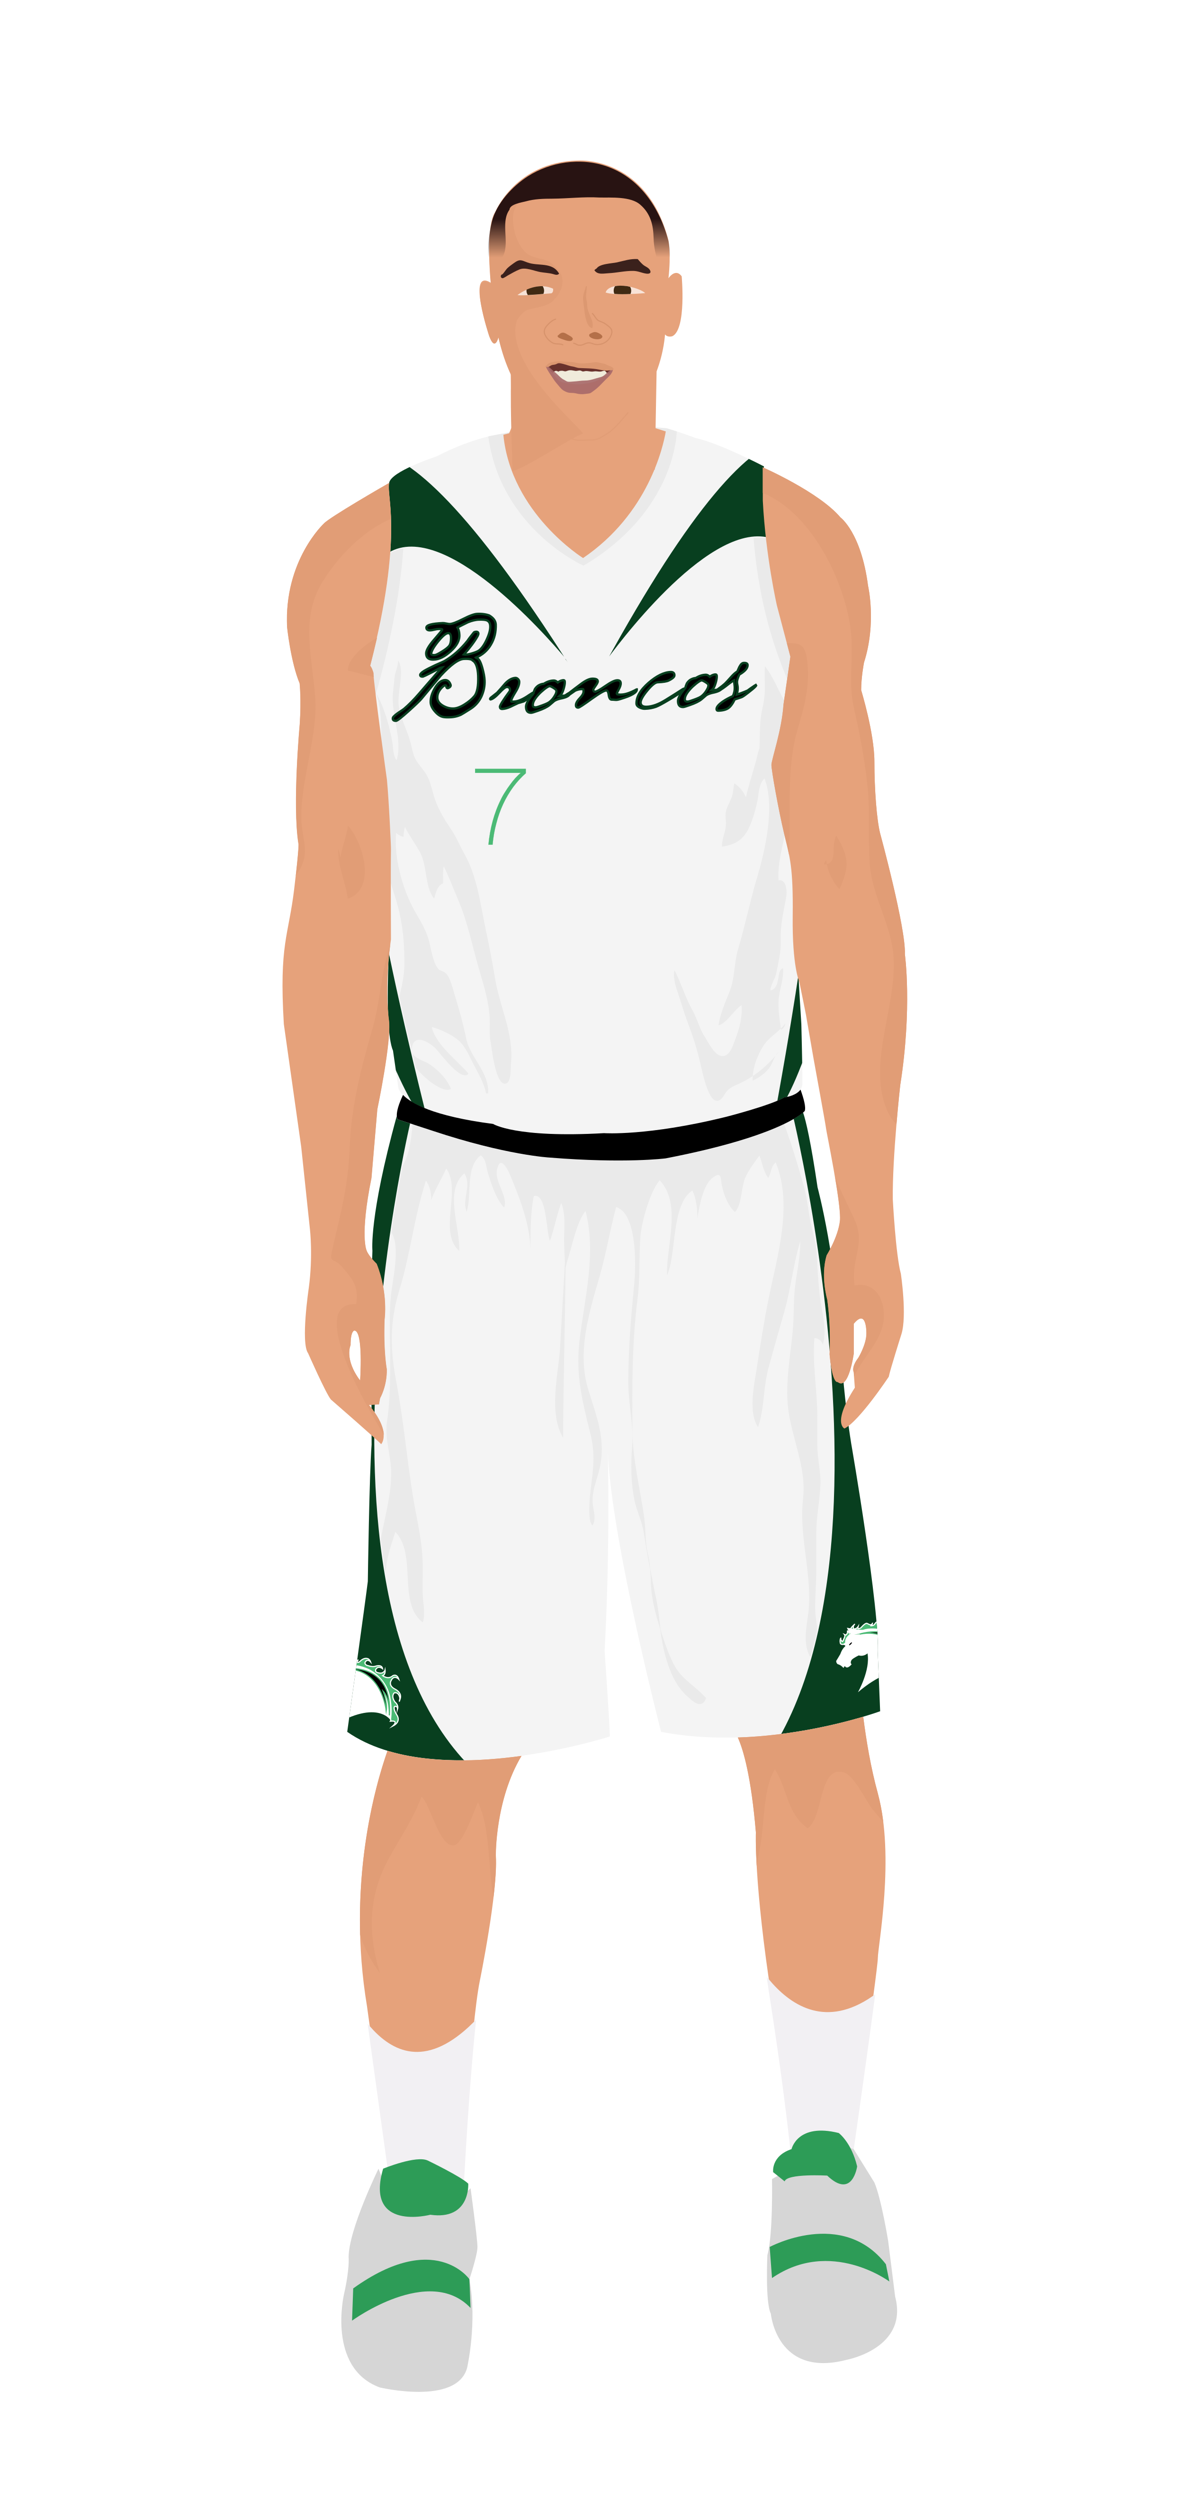 			<svg id="s612fc168b9528" xmlns="http://www.w3.org/2000/svg" xmlns:xlink="http://www.w3.org/1999/xlink" x="0px" y="0px" width="1029.1px" height="2172px" viewBox="0 0 1029.1 2172">
			
			<defs>
				<style type="text/css"><![CDATA[
								
									#s612fc168b9528 .headband .base{fill:#F2F0F3;}
					#s612fc168b9528 .headband .shadow{fill:#e8e6e9;}
					#s612fc168b9528 .skin{fill:#e6a27b;}
					#s612fc168b9528 .skin.shadow{fill:#e19d76;}
					#s612fc168b9528 .arms .wrap {fill:#002b0b;stroke-width:4;stroke:#002b0b}
					#s612fc168b9528 .legs .wrap {fill:#37a661;stroke-width:4;stroke:#37a661}
					#s612fc168b9528 .legs .socks {fill:#F2F0F3;stroke-width:3;stroke:#F2F0F3}
					#s612fc168b9528 .shoes .base{fill:#d6d6d6;}
					#s612fc168b9528 .shoes .sole{fill:#2d9c57;}
								#s612fc168b9528 .waist-base .uniform{fill:#e5e5e5;}
				]]></style>
			</defs>

			<defs><style type="text/css"><![CDATA[

#s612fc168b9528 .uniform{fill:#f4f4f4;}
#s612fc168b9528 .uniform.shadow{fill:#eaeaea;}
#s612fc168b9528 .uniform-pattern .pattern-1{fill:#083F1F;stroke:#f4f4f4;stroke-width:1;}
#s612fc168b9528 .uniform-pattern .pattern-2{fill:#000000;}
#s612fc168b9528 .uniform-pattern .identifiers .number path{fill:#4BBA75;font-family:'broncos_numbers';stroke:#4BBA75;stroke-width:1}
#s612fc168b9528 .uniform-pattern .identifiers .wordmark path{fill:#000000;stroke:#083F1F;stroke-width:2;}
]]></style>
</defs>
<g class="uniform uniform-base"><g class="jersey jersey-base"><path class="uniform" d="M324.6,723.6c5.6,24.6,11.8,49.4,15,74.4c0,0-6.9,94.4,2,114.8l4.6,31.9c0,0,0.9,21.2,82.3,31.8c0,0,19.5,12.4,96.4,8c0,0,38,2.7,106.2-14.2c0,0,38-9.7,50.4-16.8c0,0,15.9-1.8,15.9-12.4c0-10.6-0.2-23.7-0.9-51.5c0,0-2.7-42.5-3.3-58.4c0,0-3.8-66.1-4.6-78.5c0,0,8.8-61,9.7-84c0,0,0-29.2,2.7-52.2c0,0-31-101.7-31.9-129.2c0,0-6.4-60.2-5.1-82.1c0,0-37.8-19.9-59.1-24.6c0,0-21.9-8-25.9-8.6c0,0-8,69-72.3,112.8c0,0-63.3-39.2-69.4-108.2c0,0-24.8,2.7-57.9,19.9c0,0-34.1,11.1-40.3,20.8c-6.2,9.7,15,39.8-19.5,169c0,0.1,0,0.2,0,0.3c-1.4,11.4-2.8,22.8-4.4,34.2c-1.8,12.6-6.1,26.6-5.9,39.2c0.1,8.7,6.8,32.3,14.3,56.9"/><path class="uniform shadow" d="M323.6,716.8c7.7,25.1,16.4,51.1,20.1,63.2c5.9,19.1,7.8,36,7.8,56.5c0,13.7-3.5,25.5-6.7,38.5c-1.8,7.5-4.8,23.2-0.1,30c1.5-4.8,3.2-9.7,4.8-14.4c2,11.6,5.2,29.3,13.3,38.7c4.7,5.4,21.2,20.9,29.2,16.7c-3.4-8.5-9.9-15-17.2-20.5c-6.8-5.1-18.4-5.7-16.7-15.8c2.1-12.8,16.7-3.4,21.7,2.4c4,4.6,21.5,28.1,27.4,20.6c-9.6-11.3-28.8-25.5-31.9-40.5c6.6,1.6,17.7,6.8,23,11.4c6.1,5.3,9.3,13.2,12.9,20.2c3.9,7.7,9.9,17.5,11.2,26c0.4,0,1.4,0.1,1.9,0.1c1-18.7-15.7-31-19.1-47.7c-2.6-12.6-6.2-25.7-10-37.8c-1.6-5.3-3.7-14.9-7.6-18.8c-1.8-1.9-5.1-2.1-6.5-3.7c-4.8-5.3-6.5-18.1-8.3-24.8c-2.7-9.9-7.8-17.5-12.8-26.5c-10.3-18.7-17.7-45.6-15.7-67c2,1.6,4,3,6.4,3.4c0.1-2.9,0.5-5.9,1.2-8.7c3.6,7.3,8.8,14.4,12.9,21.6c6.9,12.2,4,30.2,12.6,40.8c1.2-4.7,2.7-11.5,7.7-13.3c0.2-4.9-0.4-10.4,0.6-14.9c4.5,9.2,8.2,19.2,12.3,28.7c8.4,19.5,12.2,39.5,18.1,59.8c4.3,14.9,9.3,30.2,9.6,45.8c0.1,6.3-0.5,12.5,0.8,18.7c0.9,4.7,4.2,38.4,13.3,35.8c4.6-1.3,4-13.6,4.3-17.2c2.6-26.3-9.5-48.4-13.7-73.5c-2.4-14.6-5.1-28.3-8.2-43c-4.7-22.2-7.3-45.6-18.4-65.5c-4-7.1-7-14.6-11.3-21c-5.4-8-10.6-16.2-14.1-25.7c-2.5-7-3.7-14.9-7.2-21.5c-3.2-6-8.6-10.3-11.2-16.9c-1.5-3.9-2.1-8-3.2-12c-2.8-10.5-8.7-21.2-10.2-31.8c-1.6-11.3,5.4-30.4-0.5-39.6c-0.1,5.7-3.1,11-3.4,16.8c-0.3,4-0.8,7.9-1.2,11.9c-1.6,18.5,8.7,40.8,3.2,58.1c-3.4-4-2.9-12.3-3.9-17c-3-15.1-6.7-28.3-14.3-42.2c4.7,11.9,4.8,27.3,4.9,40c0,9-2.3,17.2-2,26.3c0.3,8.8,2.9,17.1,3.9,25.7c-6.4-5.9-11.3,20.1-9,30.3"/><path class="uniform shadow" d="M660.1,650c0.5-11.7-0.1-23.1,2.5-34.4c1.1-4.9,2-9.6,2.1-14.6c0.2-7.3-0.3-15.1,0.1-22.2c8.2,10.1,11.9,22.7,19.1,33.2c1.6-4.2,0.5-10.4,0.7-15.1c7.3,7,11,25.7,11.9,35.4c1.5,16.6-4.4,33.9-8.1,49.9c-2.7,11.9-3.5,24.1-5.2,36.1c-2.2,15.5-7.6,30.4-6.5,46.5c7.1-1.3,7.5,10.2,6.6,14.9c-2.5,13.6-5.1,23.4-4.7,37.4c0.3,10.3-2.1,18.9-4,28.8c-0.8,4.1-5.6,11.5-4.9,14.6c9.6-2.8,4.5-17.3,10.9-19.4c0.7,10.5-3.3,18.2-3.9,28.2c-0.5,8.7,1.1,16.9,2.1,25.4c2.1-1,3.5-3.2,3.7-5.5c-5.7,7.8-14.4,11.6-19.5,20.1c-5.2,8.6-9.2,19.4-8.8,29.5c5.8-2.7,12.5-7.4,15.7-13.1c2.9-5,2.9-8.3,7.4-12.3c-9.7,11.7-19.8,20.7-33.3,27.3c-4.8,2.3-8.8,3.3-12.4,7.4c-2.2,2.5-4.3,9-9.2,8.1c-7.2-1.3-11.9-24.9-13.5-31.6c-2.9-12.9-6.6-24.2-11.2-36.4c-3.2-8.5-5.7-17.4-8.6-26c-2-5.8-4.4-13.7-2.8-19.3c5.8,11.3,9.2,23.4,15.5,34.6c4.3,7.7,6.1,16.1,10.9,23.4c3.2,5,8.4,16.2,15,16.5c7.1,0.3,9.7-10.3,11.7-15.5c3.6-9.2,5.9-18.7,5.1-28.7c-6.7,4.3-12.6,15.5-20,17.6c1.4-10,5.9-20,9.7-29.6c4.6-11.7,3.7-24.4,7.3-36.6c6.2-20.7,10.5-42.1,16.7-62.9c6.9-23.3,15.6-61.2,6.3-85.4c-5.1,4.4-4.9,13.3-6.2,19.6c-1.6,7.6-3.8,15.4-7,22.5c-4.8,10.7-11.6,15.3-23.7,17.1c-0.4-6.1,2.7-12,3.3-18.1c0.4-3.8-0.8-8.1-0.1-11.8c1.1-5.7,4.9-10.4,6-16c0.7-3.1,0.6-6.1,1.5-9c4.1,2.4,8.3,7.5,10,12.1c2.3-10.1,5.6-20.2,8.4-30.1c1.6-5.6,2.2-11.3,5.3-16.6"/><path class="uniform shadow" d="M424.4,379.2c11.1,80.6,82.8,112.2,82.8,112.2c80.8-47.9,81-116.6,81-116.6l-9-2.8c0,0-8,69-72.3,112.8c0,0-63.3-39.2-69.4-108.2l-11.5,2.2C425.4,378.9,424.9,379,424.4,379.2z"/><path class="uniform shadow" d="M506.8,484.8C571.2,441,579.2,372,579.2,372c-88.3-7.5-141.8,4.6-141.8,4.6C443.6,445.6,506.8,484.8,506.8,484.8z"/><path class="uniform shadow" d="M346.4,411c-3.3,2.1-5.9,4.2-7.2,6.3c-6.2,9.7,15,39.8-19.5,169c0,0.1,0,0.2,0,0.3c-1.4,11.4-2.8,22.8-4.4,34.2c-1.7,12.3-5.9,25.9-5.9,38.3C358.9,511.6,354,440.6,346.4,411z"/><path class="uniform shadow" d="M664.1,405.1c0,0-3.6-1.9-9.1-4.6c-2.9,33-6,131.5,45.4,222.1c0.2-2.1,0.4-4.2,0.6-6.3c0,0-31-101.7-31.9-129.2C669.2,487.2,662.8,427,664.1,405.1z"/></g><g class="waist waist-base"><path class="uniform shadow" d="M681.6,953.4c-12.4,7.1-50.4,16.8-50.4,16.8C563,987.1,525,984.4,525,984.4c-77,4.4-96.4-8-96.4-8c-52.5-6.8-71.5-18.1-78.3-25.2c-8.3,17.5-4.6,21.2-4.6,21.2c2,0.7,30.5,10,30.5,10c63.7,21.2,101.5,23.2,101.5,23.2c65.7,5.3,100.9,0.7,100.9,0.7c102.8-19.9,120.8-41.1,120.8-41.1c1.3-3.2-0.9-11.1-3.6-18.6C691.5,952.3,681.6,953.4,681.6,953.4z"/></g><g class="shorts shorts-base"><path class="uniform" d="M763,1437.6c2-38.5-23.2-183.8-23.2-183.8c-6-37.8-8-69.7-8-69.7c-4-89.6-21.2-152.6-21.2-152.6c-5.9-39.9-10-57.4-12.6-65.1c-5.6,4.8-31.3,22.8-119.5,39.9c0,0-35.2,4.6-100.9-0.7c0,0-37.8-2-101.5-23.2c0,0-28.5-9.3-30.5-10c0,0-0.6-0.7-0.8-2.7c-24.2,87.8-21.1,116.8-21.1,116.8c-1.3,31.2-0.7,168.5-0.7,168.5c-2,24.5-3.3,118.8-3.3,118.8c-2,16.6-17.9,130.7-17.9,130.7c76.3,53.1,228.3,4,228.3,4c-0.7-19.2-4.6-74.3-4.6-74.3c4.4-80.5,3.3-151.7,2.8-172.8c3,75.8,46.3,243.1,46.3,243.1c92.9,17.9,190.4-17.9,190.4-17.9L763,1437.6z"/><path class="uniform shadow" d="M715.2,1168.2c4.1-13.7-1.4-30.5-2.9-44.3c-1.2-11.6-1.8-22.4-2.4-34.2c-0.6-12.1-4.5-21.5-6.4-33.5c-1.5-9.1-2.6-18.2-5.1-26.8c-5-17.4-10.4-35.5-16.9-53.1c-16.5,8-47.3,19.1-103,29.9c0,0-35.2,4.6-100.9-0.7c0,0-37.8-2-101.5-23.2c0,0-9.2-3-17.6-5.7c-0.3,7.2-1.7,15.1-2.6,20.1c-2.2,12.5-10.4,23.3-16.1,34.3c-6.5,12.4-4.2,25-6,38.4c-1.2,9.2-7.4,17.7-6.9,27.2c8.8-5.1,8.8-17,13.3-25.6c7.6,10.5,1.7,38.1,0,51.1c-2.4,18-1.1,36.9-1.1,55.1c0,19.4,0.2,38.8-2.7,57.5c-2.3,15,3.6,30.2,3.6,45.1c0,16.5-3.8,31.3-7.1,47.3c-4.3,20.4-6.6,34.8-1.7,55.2c4.2,17.6,2.8,35.7,7.1,53.2c2.2,9.1,6.4,17.2,9.5,26c1.9,5.3,2.6,12.4,6,16.7c-1.5-9.3-0.8-17-4.1-26.1c-2.4-6.6-5.5-12.8-7.9-19.4c-3.4-9.5-2.7-18.5-2.7-28.8c0-10.9-1.9-18.6-3.3-28.9c-2.1-15.5,3-29.1,7.8-44.2c19.1,19.4,1.8,62.2,23.9,78.6c2.4-7.4,0.2-16.5-0.1-24.3c-0.3-8.9,0.2-17.8,0-26.6c-0.4-20.7-5.4-39.3-8.6-59.4c-5.3-32.8-8.1-66-14.4-98.9c-5.3-27.9-5.8-51.7,2.6-79.1c9.7-31.6,13-64,23.2-95.4c3.2,4.1,4.8,10.7,4.6,16.9c3.5-9.7,8.5-17.5,13.1-27.5c13.5,19.3-7.3,54.8,11.2,71.6c1.1-20.5-13.4-52.2,4.5-67.4c6.8,10.8-2.5,22.6,2,33.3c4.8-14.6-1.5-38.4,12.2-48.9c4.8,3.1,4.7,10.4,6.4,15.7c2.8,8.9,7,22.5,14,29.7c3.6-9.9-8.2-21.9-6.3-32.4c2.4-13.2,8.4-3.2,11.5,4.2c8.5,20.1,17.6,44,17.7,65.9c0-16.7-0.2-31.5,2.8-47.7c11.5-3.3,10.7,31.4,14.1,39c3.8-10.8,5.8-22.3,9.8-33c4,9.3,2.5,21.4,2.5,31.5c0,6.7,0.4,13.5,0.7,20.3c-1.3,23.1-4.3,75-4.3,75.5c-1.8,23-9.9,55.6,2.8,76.7c-0.3-22.2,1.7-107.6,2.1-147.6c0.6-2.8,1.3-5.7,2.2-8.5c3.7-11.9,7.6-31.5,15.1-41c9.8,37.4-1.1,76.6-5.3,113.5c-3.3,29.4,2.6,52.1,9.5,79.8c4.6,18.4,2.4,31.5,0.2,49.5c-0.7,5.8-2.9,27.2,1.8,30.5c3.6-7.2,0.3-13.3,0-20c-0.6-10.5,3.7-19.5,6-29.4c5.8-25-2.4-44.7-9.8-68.7c-10-32.7,0.8-67,10-98.9c5.7-19.8,9-40.2,14.2-59.7c18.2,5.5,17.3,50.3,15.8,66.1c-2.8,28.8-5.2,57-5.2,86c0,19.4,4.9,37.3,3.3,56.4c-1.2,14.8-1,31.3,2,45.9c2,9.8,6.7,18.8,8.2,28.7c1.6,10.7,3.5,21.2,5.5,31.6c0.2,2.5,0.5,6,0.5,7.5c0.1,15.5,3.4,29.3,8.1,43.7c0.9,7,2.5,16.3,4.3,22.8c3.8,14.2,9.1,27.1,19.3,36.3c4.3,3.8,12.5,12.3,16.4,1.6c-8.8-10.1-20.3-15.8-27-27.4c-5-8.8-8.1-18.5-11.4-28.1c-0.3-0.8-0.9-3.1-1.3-4.8c-1.1-9.2-1.9-18.5-4-27.5c-1.6-7.2-3.5-17.6-4.9-25.1c-0.4-4.3-1.1-8.6-2.1-13c-2.4-10.4-1.6-20-3-30.4c-3.5-25.4-10.1-50.1-10.3-76.2c-0.3-38.4-0.4-76.3,4.4-114.1c2.4-18.4,1.1-36.7,2.6-54.8c1-12.4,8.4-39.1,16.7-48.4c19.5,20.3,5.4,57.7,6.4,82.5c8.4-18.6,3.4-61.4,22-73.7c3.1,6.4,4.5,15.5,4.3,24.4c2.2-14,5.7-30,13.5-35.6c7.9-5.7,6.3-0.1,8,7.6c1.8,8.2,5,16.3,11.1,22.4c6.3-6.2,5.4-22.1,9.3-30.5c3-6.4,8.3-13.6,12.1-18.6c2.1,5.6,3.9,15.1,7.7,19.4c2.8-5.1,2.2-9.9,6.4-13.5c15.2,37.2,1.4,81.1-6.2,118.7c-4.1,20.3-7.3,40.9-10.4,61.1c-2.2,14.3-7.4,37.3,1.3,50.2c5.7-16.8,4.4-34.9,9.2-52c4.4-15.9,8.6-31,13.2-46.9c6-20.5,8.2-42.7,14.2-62.5c0.3,13.6-3.1,26.9-4.6,40.5c-1.3,12.5-0.7,25-1.9,37.5c-2,21.2-6.4,44.7-4.1,66c2.9,26.5,16.2,51.9,13.1,79.4c-3.6,32.2,6.9,61.6,5.1,93.5c-0.8,14.3-6.5,30.6,1,43.9c11.2-8.4,4.8-28.4,4.5-40c-0.3-11.6,0.9-23.3,0.9-35c0-10.9,0-21.7,0-32.6c0-14.4,3.1-27.8,3.6-42c0.4-11.4-2.7-22.4-2.7-33.9c0-8.4,0-16.8,0-25.2c0-22.3-4.5-46.3-2.5-68.1C711.6,1162.6,714.2,1164.9,715.2,1168.2z"/></g></g><g class="mask-shorts"><g><defs><path id="s612fc168b9528-shorts-clip-path-def" d="M763,1437.6c2-38.5-23.2-183.8-23.2-183.8c-6-37.8-8-69.7-8-69.7c-4-89.6-21.2-152.6-21.2-152.6c-5.9-39.9-10-57.4-12.6-65.1c-5.6,4.8-31.3,22.8-119.5,39.9c0,0-35.2,4.6-100.9-0.7c0,0-37.8-2-101.5-23.2c0,0-28.5-9.3-30.5-10c0,0-0.6-0.7-0.8-2.7c-24.2,87.8-21.1,116.8-21.1,116.8c-1.3,31.2-0.7,168.5-0.7,168.5c-2,24.5-3.3,118.8-3.3,118.8c-2,16.6-17.9,130.7-17.9,130.7c76.3,53.1,228.3,4,228.3,4c-0.7-19.2-4.6-74.3-4.6-74.3c4.4-80.5,3.3-151.7,2.8-172.8c3,75.8,46.3,243.1,46.3,243.1c92.9,17.9,190.4-17.9,190.4-17.9L763,1437.6z"/></defs><clipPath id="s612fc168b9528-shorts-clip-path"><use xlink:href="#s612fc168b9528-shorts-clip-path-def" overflow="visible"/></clipPath></g></g><g class="mask-jersey"><g><defs><path id="s612fc168b9528-jersey-clip-path-def" d="M324.6,723.6c5.6,24.6,11.8,49.4,15,74.4c0,0-6.9,94.4,2,114.8l4.6,31.9c0,0,0.9,21.2,82.3,31.8c0,0,19.5,12.4,96.4,8c0,0,38,2.7,106.2-14.2c0,0,38-9.7,50.4-16.8c0,0,15.9-1.8,15.9-12.4c0-10.6-0.2-23.7-0.9-51.5c0,0-2.7-42.5-3.3-58.4c0,0-3.8-66.1-4.6-78.5c0,0,8.8-61,9.7-84c0,0,0-29.2,2.7-52.2c0,0-31-101.7-31.9-129.2c0,0-6.4-60.2-5.1-82.1c0,0-37.8-19.9-59.1-24.6c0,0-21.9-8-25.9-8.6c0,0-8,69-72.3,112.8c0,0-63.3-39.2-69.4-108.2c0,0-24.8,2.7-57.9,19.9c0,0-34.1,11.1-40.3,20.8c-6.2,9.7,15,39.8-19.5,169c0,0.1,0,0.2,0,0.3c-1.4,11.4-2.8,22.8-4.4,34.2c-1.8,12.6-6.1,26.6-5.9,39.2c0.1,8.7,6.8,32.3,14.3,56.9"/></defs><clipPath id="s612fc168b9528-jersey-clip-path"><use xlink:href="#s612fc168b9528-jersey-clip-path-def" overflow="visible"/></clipPath></g><g><defs><path id="s612fc168b9528-waist-clip-path-def" d="M681.6,953.4c-12.4,7.1-50.4,16.8-50.4,16.8C563,987.1,525,984.4,525,984.4c-77,4.4-96.4-8-96.4-8 c-52.5-6.8-71.5-18.1-78.3-25.2c-8.3,17.5-4.6,21.2-4.6,21.2c2,0.7,30.5,10,30.5,10c63.7,21.2,101.5,23.2,101.5,23.2 c65.7,5.3,100.9,0.7,100.9,0.7c102.8-19.9,120.8-41.1,120.8-41.1c1.3-3.2-0.9-11.1-3.6-18.6 C691.5,952.3,681.6,953.4,681.6,953.4z"/></defs><clipPath id="s612fc168b9528-waist-clip-path"><use xlink:href="#s612fc168b9528-waist-clip-path-def"  overflow="visible"/></clipPath></g></g>
<g class="uniform-pattern">
	<g class="jersey" clip-path="url(#s612fc168b9528-jersey-clip-path)">
		<path class="pattern-1" d="M672.4,971.4c0,0,28.5-24,58.5-169.4c0,0,95.5-774-205.7-225C525.2,577,824.1,151,672.4,971.4z"/>
		<path class="pattern-1" d="M373.9,980.3c0,0-30-22-69.4-165.3c0,0-145.7-766.1,190.6-237.9C495.2,577.1,169.2,171.4,373.9,980.3z"/>
	</g>
	<g class="shorts" clip-path="url(#s612fc168b9528-shorts-clip-path)">
		<path class="pattern-1" d="M358,971.4c0,0-117,484.6,95,595.6l-229-47l103-569L358,971.4z"/>
		<path class="pattern-1" d="M687,962c0,0,131,523-94,628l286-99.8L711,951L687,962z"/>
				<g class="logo-left">
			<g>
				<path fill="#4BBA75" stroke="#FFFFFF" stroke-miterlimit="10" d="M736.5,1426.6c0,0-4.2,3.5-6,1.2c0,0-0.7-2.2,0-4.2
					c0.7-2.1-0.3,0.9,0.9,1.6c0,0,0.7,2.6,2-1.4c0,0,1.6-2.7,0.6-3.9l1.2,0.5c0,0,1.7-1.2,1.4-3c-0.3-1.9,1.4,1.1,1.4,1.1
					s0.3-3.3,3.6-6.3c3.3-3-1.8,0.6,0.8,3c0,0,2.3-0.3,3.4-2c0,0-0.3,1.3,0,1.6c0.3,0.3,1.3,0,2.5-0.7c0,0,3.1-3.8,5-3.9
					c0,0,1.7,0.7,2.8,1.3c0,0,2.2,0.2,2.3-1.8c0,0-0.2,2.6-1.9,2.7c0,0,3,0.1,3.8-1.6c0,0,2.7-4.3,6.7-3.2c0,0,1.5,0.6,2.3,2.3
					c0,0-3.5-2.8-4.7,1.5c0,0-0.1,1.2,1.7,2c0,0,5,1.1,7.8-0.3c0,0,5.1-2.8,6.5,1.1c0,0-4.1-2.3-5.7,1.6c0,0-0.6,2.1,1.9,2.4
					c0,0,3.2,0.6,4.7-0.8c0,0,1.5-1.5,1.6-2.3c0,0,1.1,3.7-1.3,5.1c0,0,5.2,3,8.6-1.3c0,0,3.1-2.8,5.7,2.1c0,0-5-3.9-6.6,3
					c0,0-1.2,3.9,4.4,5.9c0,0,6.9,1.8,6.2,7.4s-0.3,0-0.3,0s-1.5-5.6-5.6-4c0,0-2.7,3,1.9,7.8c0,0,3.7,2,3.1,5.8
					c0,0-0.3-3.1-2.8-1.9c0,0-1.6,1.6,3,6.9c0,0,5.3,4.9-2,10.1c0,0,4.7-5.8-2.3-4C795.1,1457.5,781.9,1408.4,736.5,1426.6z"/>
			</g>
			<g>
				<path fill="#FFFFFF" d="M733.1,1449c0,0-1.9-2.5-5-3.3c0,0-1.3-0.8-1.3-2.8c0,0,2.8-4.5,3.6-6c0,0,1.3-4.3,4.2-6.7v-0.8l-2-0.7
					l2-1.8c0,0-0.8-4.1,4.5-7.6c0,0-2.6-3.8-3-5.3c0,0,11.3,2.3,14.2,1.8c0,0,6.2-2.7,17.9,0.2c0,0,13.8,3.4,21.1,17.2
					c0,0,5.3,9.5,5.7,24.2c0,0-14-17.2-49.3,12.7c0,0,11-19.3,8.3-33.8c0,0-3,3.1-7.6,1.8c0,0-4.3,2-6,3.7c0,0-2,2.5-0.2,4
					c0,0-3.9,5.1-5.9,1.5L733.1,1449z"/>
			</g>
			<g>
				<path stroke="#4BBA75" stroke-miterlimit="10" d="M792.8,1453.1c0,0-1.8-14.9-8.7-19.9c0,0,5.5,9.8,5.4,16.3
					c0,0-9.6-36.7-42.3-29.9C747.2,1419.6,788.5,1405.4,792.8,1453.1z"/>
				<ellipse transform="matrix(-0.712 -0.702 0.702 -0.712 263.538 2964.103)" cx="739.8" cy="1428" rx="0.5" ry="1.7"/>
			</g>
		</g>
		<g class="logo-right">
			<g>
				<path fill="#4BBA75" stroke="#FFFFFF" stroke-miterlimit="10" d="M287.1,1455.1c0,0-4.7,2.8-6.1,0.2c0,0-0.3-2.2,0.7-4.2
					s-0.4,0.8,0.6,1.7c0,0,0.3,2.6,2.1-1c0,0,2-2.4,1.2-3.8l1.1,0.7c0,0,1.8-0.9,1.8-2.8c0-1.9,1.2,1.3,1.2,1.3s0.8-3.3,4.6-5.6
					c3.8-2.4-1.8,0.3,0.3,3c0,0,2.3,0.1,3.7-1.4c0,0-0.5,1.2-0.3,1.6c0.3,0.3,1.3,0.2,2.5-0.3c0,0,3.7-3.3,5.6-3.1
					c0,0,1.5,1,2.6,1.7c0,0,2.1,0.5,2.6-1.4c0,0-0.6,2.5-2.3,2.4c0,0,2.9,0.6,4-0.9c0,0,3.4-3.8,7.1-2.1c0,0,1.4,0.8,2,2.6
					c0,0-3-3.4-4.9,0.7c0,0-0.3,1.2,1.4,2.2c0,0,4.8,1.9,7.7,0.9c0,0,5.5-2,6.2,2.1c0,0-3.7-3-5.9,0.7c0,0-0.9,2,1.4,2.7
					c0,0,3.1,1.1,4.8,0c0,0,1.7-1.2,1.9-2.1c0,0,0.5,3.9-2.1,4.8c0,0,4.7,3.8,8.7,0.1c0,0,3.6-2.3,5.3,3c0,0-4.3-4.7-7,1.9
					c0,0-1.8,3.7,3.4,6.5c0,0,6.5,2.8,4.9,8.3c-1.6,5.4-0.3,0-0.3,0s-0.6-5.8-4.9-4.9c0,0-3.2,2.6,0.6,8c0,0,3.4,2.5,2.2,6.2
					c0,0,0.2-3.1-2.5-2.3c0,0-1.8,1.3,1.9,7.3c0,0,4.4,5.7-3.5,9.7c0,0,5.6-5-1.7-4.3C339.9,1495,334.8,1444.3,287.1,1455.1z"/>
			</g>
			<g>
				<path fill="#FFFFFF" d="M280.2,1476.6c0,0-1.4-2.7-4.4-4.1c0,0-1.2-1-0.9-3c0,0,3.5-4,4.5-5.3c0,0,2-4.1,5.2-5.9l0.1-0.8l-1.8-1
					l2.2-1.4c0,0-0.1-4.2,5.7-6.8c0,0-1.9-4.2-2.1-5.7c0,0,10.8,4,13.8,4c0,0,6.5-1.7,17.6,3.1c0,0,13.1,5.6,18,20.3
					c0,0,3.7,10.2,1.7,24.8c0,0-11.1-19.2-50.7,4.6c0,0,13.9-17.3,13.5-32c0,0-3.4,2.6-7.8,0.5c0,0-4.6,1.3-6.5,2.7
					c0,0-2.3,2.1-0.8,3.9c0,0-4.7,4.4-6,0.5L280.2,1476.6z"/>
			</g>
			<g>
				<path stroke="#4BBA75" stroke-miterlimit="10" d="M338.4,1490.2c0,0,0.6-15-5.4-21.1c0,0,3.9,10.5,2.7,17c0,0-3.7-37.8-37-36.3
					C298.8,1449.9,341.8,1442.5,338.4,1490.2z"/>
				<ellipse transform="matrix(-0.591 -0.807 0.807 -0.591 -714.435 2551.371)" cx="290.1" cy="1456.9" rx="0.5" ry="1.7"/>
			</g>
		</g>
		
			</g>
	<g class="waist">
		<path class="pattern-2" d="M681.6,953.4c-12.4,7.1-50.4,16.8-50.4,16.8C563,987.1,525,984.4,525,984.4
			c-77,4.4-96.4-8-96.4-8c-52.5-6.8-71.5-18.1-78.3-25.2c-8.3,17.5-4.6,21.2-4.6,21.2c2,0.7,30.5,10,30.5,10
			c63.7,21.2,101.5,23.2,101.5,23.2c65.7,5.3,100.9,0.7,100.9,0.7c102.8-19.9,120.8-41.1,120.8-41.1c1.3-3.2-0.9-11.1-3.6-18.6
			C691.5,952.3,681.6,953.4,681.6,953.4z"/>
	</g>
	<g class="identifiers"><g class="wordmark">
			<path d="M430.9,542.5c0.2,6.4-1.1,12.2-4.2,17.4c-3,5.2-7.4,9-13,11.4l0.4,0.4c1.8,0,3.5,2.8,5.1,8.5
				c1.2,4.4,1.9,8,2,11c0.2,4.9-0.8,9.5-2.8,13.9c-2.1,4.4-5.1,7.8-9,10.4c-4.9,3.1-7.8,4.9-8.6,5.3c-2.9,1.4-6.2,2.2-9.8,2.3
				c-2.5,0.1-4.3,0-5.5-0.2c-2.5-0.4-5-2-7.4-4.8c-2.5-2.8-3.7-5.5-3.8-8c-0.1-3.7,1-7.6,3.5-12c2.7-4.7,5.7-7.2,9-7.3
				c2.1-0.1,3.8,1.2,4.8,4c0.4,1.1-0.2,2.1-2,2.9c-1,0.4-1.6-0.1-1.8-1.8c-0.1-0.6-0.8-0.6-2-0.2c-4,3.3-5.9,6.9-5.7,10.6
				c0.1,2.8,1.9,5.1,5.3,7c2.9,1.6,5.8,2.3,8.8,2.2c2.8-0.1,6.1-1.3,9.8-3.7c3.2-2,6-4.3,8.2-6.9c2.6-3,3.7-8.9,3.4-17.8
				c-0.3-7.2-1.9-11.7-4.8-13.3c-0.7-1.1-3.2-1.6-7.6-1.4c-4.7,0.2-11.3,5-20,14.4c-5.7,6.8-11.4,13.6-17.1,20.5
				c-1.6,1.8-5.2,5.3-10.9,10.4c-6.2,5.6-9.9,8.4-10.9,8.5c-1.9,0.1-2.9-0.6-2.9-2c0-0.6,0.2-1.1,0.7-1.6c1-1.1,2.5-2.3,4.4-3.6
				c2.4-1.6,4-2.6,4.7-3.2c3.9-3.3,8.4-7.8,13.3-13.5c4.1-4.8,8.3-9.6,12.5-14.4c1.7-2,4-4.7,7.1-8l-1.5,0.3c-1,0.6-3.6,2-7.7,4.1
				c-4.5,2.3-6.9,3.4-7.3,3.5c-1.6,0.1-2.4-0.4-2.4-1.5c0-0.3,0.2-0.8,0.8-1.4c0.5-0.6,1.4-1.3,2.7-2.1c2-1.2,5.3-2.9,9.8-5
				c4.9-2.1,7.4-3.3,7.8-3.5c7.4-4.3,14.1-10.2,20.1-17.7c1.1-1.7,3-4.1,5.5-7.2c0.3-0.3,0.9-0.5,1.8-0.6c1.5-0.1,2.2,0.6,2.1,2
				c-0.2,0.7-0.5,1.4-0.8,2c-2.5,4.4-6.4,9.7-11.8,15.8c0.5,0.1,1.2,0.1,2.2,0c1.1,0,2.9-0.4,5.2-1.1s4-1.4,5.1-2
				c2.5-1.5,4.9-4.7,7.2-9.6c2.3-4.9,3.4-8.9,3.2-12.1c-0.1-2.6-1.2-4.3-3.3-5c-1.2-0.4-3.4-0.6-6.5-0.5c-3.1,0.1-6.3,0.9-9.7,2.3
				c-3,1.5-6.1,3-9,4.5c1,1.7,1.6,3.8,1.7,6.5c0.2,4.7-2.3,9.4-7.5,14.1c-5.2,4.7-10.1,7.2-14.9,7.3c-4.2,0.2-6.4-1.6-6.5-5.2
				c-0.1-2.7,2.2-6.7,6.9-12.1c4.7-5.4,7.1-8.3,7.1-8.7c0-0.5-1.1-0.7-3.3-0.6c-0.8,0-2,0.2-3.6,0.6c-1.6,0.4-2.8,0.6-3.6,0.6
				c-2.1,0.1-3.3-0.7-3.3-2.3c-0.1-2.3,4.7-3.6,14.3-4c0.7,0,1.8,0.1,3.1,0.4c1.4,0.3,2.4,0.4,3,0.4c2.1-0.1,5.9-1.5,11.6-4.4
				c5.7-2.9,9.7-4.3,12.1-4.4c4-0.2,7.5,0.3,10.4,1.3C428.6,536.7,430.7,539.1,430.9,542.5z M392,553.6c-0.1-2.4-0.9-3.6-2.5-3.6
				c-2,0.1-4.9,2.6-8.9,7.5c-3.9,4.9-5.8,8.4-5.8,10.5c0,0.8,1,1.2,2.9,1.1c1.2,0,3.3-1.1,6.5-3.1c2.8-1.7,4.7-3.2,5.8-4.4
				C391.5,560.1,392.1,557.4,392,553.6z"/>
			<path d="M463.9,602.5c0,1.1-2.8,3.3-8.6,6.8c-1.1,0.3-2.8,0.8-5,1.5c-2.3,1.1-4.5,2.1-6.7,3.2
				c-2.7,1.2-5,1.8-7.1,1.9c-1.3,0-1.9-0.6-2-1.9c0-1.2,2.8-5.8,8.6-13.6l0.2-0.9c-0.1-1.9-1-2.8-2.9-2.7c-1.1,0-3.3,1.8-6.4,5.1
				c-3.2,3.4-5.7,5.3-7.5,5.7c-0.2,0.1-0.3,0-0.5-0.3c-0.1-0.2,0.1-0.5,0.4-1c1.2-0.9,3.1-2.4,5.7-4.5c2.4-2.6,4.7-5.3,7-8
				c2.9-3.1,5.9-4.7,8.9-4.9c0.8,0,1.5,0.3,2.2,1c0.7,0.7,1.1,1.4,1.1,2.3c0.1,2.4-1,5.4-3.4,9.2c-2.3,3.8-3.5,6.1-3.4,6.9
				c-0.2,0.7-0.2,1.1,0,1.2c0.2,0.1,0.9,0.1,2,0c3.7-0.1,8.1-2,13.1-5.5c1.4-0.9,2.5-1.6,3.3-2.1c0.4-0.2,0.6-0.3,0.7-0.3
				C463.8,601.7,463.9,602,463.9,602.5z"/>
			<path d="M495.2,602.7c0,0.2-0.1,0.3-0.2,0.5c-0.7,1.6-3.4,2.8-8,3.7c-2.2,0.5-3.9,1.2-5.2,2
				c-1.4,1.2-2.8,2.4-4.2,3.6c-2.1,1.7-5.5,3.4-10.2,5c-3.1,1.1-5,1.7-5.7,1.7c-2.9,0.1-4.4-1.5-4.5-5c-0.1-2.3,1.5-5.5,4.9-9.8
				c0.5-0.4,1-1.1,1.6-2.1c0.1-0.8,0.5-2,1.2-3.6c0.7-1.1,1.6-2.1,2.8-3c1.6-1,3.3-1.6,5-1.7c2.7-1.7,5.5-2.7,8.3-2.8
				c1.4-0.1,2.6,0.5,3.8,1.7c1.7-1.3,3.4-2,5.1-2c0.6,0,1,0.5,1,1.4c0.1,1.6-0.3,3.8-1.1,6.4c-0.8,2.6-1.7,4.4-2.7,5.2l-0.9,0.8
				l0.4,0c0.5,0,1.1-0.1,1.9-0.2c0.8-0.1,1.4-0.2,2-0.2c0.5,0,1.3-0.4,2.3-1.1c1-0.7,1.9-1,2.4-1.1
				C495.1,602.4,495.2,602.6,495.2,602.7z M483.6,600.1c0-0.7-0.9-1.5-2.5-2.5c-1.6-1-2.8-1.6-3.4-1.5c-0.9,0-2.5,1-4.8,2.8
				c-1.9,1.6-3.4,2.9-4.4,4c-3.7,3.9-5.5,7.1-5.4,9.7c0,1.3,0.8,1.9,2.4,1.9c0.6,0,1.5-0.2,2.6-0.6c4.5-1.5,7.5-2.7,9-3.7
				c2.3-1.6,4.4-4.1,6.1-7.7C483.5,601.6,483.7,600.9,483.6,600.1z"/>
			<path d="M553.5,598.9c0.1,2.7-4.5,5.4-13.8,8.2c-1.8,0.6-3.2,0.9-4,0.9c-0.4,0-1,0-1.9-0.1
				c-0.9-0.1-1.6-0.1-2-0.1c-1.4,0.1-2.3-1.3-2.7-4c-0.3-2.7-1.1-4-2.2-4c-1.8,0.1-6,2.6-12.9,7.5c-6.8,4.9-10.6,7.4-11.3,7.4
				c-1.4,0.1-2.1-0.6-2.1-2c-0.1-1.6,1-3.7,3.3-6.1c2.3-2.4,3.4-4.4,3.3-5.9c0-1.1-0.1-1.8-0.2-1.9c-0.1-0.2-0.5-0.2-1.3-0.2
				c-2.1,0.1-4.1,0.6-5.8,1.4c-0.2,0.2-1.9,1.3-4.9,3.4c-0.8,0.4-1.9,1.1-3.4,2.1l-0.5-0.2c0-0.6,0.1-1,0.4-1.2
				c0.3-0.3,1.4-1,3.3-2.2c3.2-2.5,6.4-4.9,9.6-7.3c4.3-3.3,7.7-4.9,10.2-5c3.3-0.1,4.9,0.6,5,2.3c0,0.7-0.6,2-1.9,3.8
				c-1.3,1.8-2,2.9-2,3.3c0,1.3,0.6,1.9,1.5,1.9c1.4-0.1,4.3-1.7,8.9-4.9c4.6-3.2,8-4.9,10.2-5c2.1-0.1,3.1,0.7,3.2,2.4
				c0.1,1.5-0.5,3.3-1.6,5.3c-1.1,2-1.7,3.2-1.8,3.7l0.5,0.8c1.2,0.2,2.4,0.3,3.5,0.2c3.7-0.1,8.1-1.7,13.2-4.5L553.5,598.9z"/>
			<path d="M595.3,598.1c-0.1,0.3-0.7,1-1.8,1.9c-2.5,2.1-6.7,4.8-12.5,8.2c-5.4,3.2-9,5.1-10.9,5.8
				c-2.8,1-6,1.6-9.5,1.7c-1.4,0.1-2.9-0.3-4.5-1c-1.9-0.9-2.8-2-2.9-3.3c-0.2-5.9,3.3-11.9,10.5-18.2c6.9-6,13.4-9.2,19.2-9.4
				c2.1-0.1,3.3,0.9,3.3,2.8c0.1,1.4-1.6,2.9-5.1,4.6c-1.6,0.8-4.7,1.3-9.5,1.5c-2.1,0.1-5.1,2.5-9,7.2c-3.9,4.7-5.8,8.2-5.8,10.4
				c0.1,2.6,1.9,3.8,5.3,3.7c4.9-0.2,10.3-2.1,16.4-5.9c5-3.1,10-6.2,14.9-9.4c0.7-0.4,1.1-0.5,1.3-0.5
				C595,598,595.1,598.1,595.3,598.1z"/>
			<path d="M627.3,597.7c0,0.2-0.1,0.3-0.2,0.5c-0.7,1.6-3.4,2.8-8,3.7c-2.2,0.5-3.9,1.2-5.2,2
				c-1.4,1.2-2.8,2.4-4.2,3.6c-2.1,1.7-5.5,3.4-10.2,5c-3.1,1.1-5,1.7-5.7,1.7c-2.9,0.1-4.4-1.5-4.5-5c-0.1-2.3,1.5-5.5,4.9-9.8
				c0.5-0.4,1-1.1,1.6-2.1c0.1-0.8,0.5-2,1.2-3.6c0.7-1.1,1.6-2.1,2.8-3c1.6-1,3.3-1.6,5-1.7c2.7-1.7,5.5-2.7,8.3-2.8
				c1.4-0.1,2.6,0.5,3.8,1.7c1.7-1.3,3.4-2,5.1-2c0.6,0,1,0.5,1,1.4c0.1,1.6-0.3,3.8-1.1,6.4c-0.8,2.6-1.7,4.4-2.7,5.2l-0.9,0.8
				l0.4,0c0.5,0,1.1-0.1,1.9-0.2c0.8-0.1,1.4-0.2,2-0.2c0.5,0,1.3-0.4,2.3-1.1c1-0.7,1.9-1,2.4-1.1
				C627.2,597.3,627.3,597.5,627.3,597.7z M615.7,595.1c0-0.7-0.9-1.5-2.5-2.5s-2.8-1.6-3.4-1.5c-0.9,0-2.5,1-4.8,2.8
				c-1.9,1.6-3.4,2.9-4.4,4c-3.7,3.9-5.5,7.1-5.4,9.7c0,1.3,0.8,1.9,2.4,1.9c0.6,0,1.5-0.2,2.6-0.6c4.5-1.5,7.5-2.7,9-3.7
				c2.3-1.6,4.4-4.1,6.1-7.7C615.6,596.6,615.8,595.8,615.7,595.1z"/>
			<path d="M657.2,595.6c-0.1,0.2-0.3,0.5-0.7,0.9c-1.1,1.2-3.3,3-6.3,5.3c-3.1,2.4-5,3.7-5.8,3.9
				c-1.3,0.5-3.2,1.1-5.8,1.9c-1.8,3.7-3.7,6.3-5.6,7.6c-1.9,1.3-4.8,2.1-8.8,2.2c-0.9,0-1.3-0.4-1.4-1.3c-0.1-1.9,1.8-4.1,5.7-6.8
				c2.7-1.8,5.6-3.3,8.5-4.6c1.2-2.5,1.7-5,1.6-7.5c0-0.7-0.1-1.8-0.3-3.2c-0.2-1.4-0.3-2.4-0.3-3c-1,0.4-3.5,2.2-7.3,5.2
				c-3.4,2.6-5.7,3.9-6.9,4c-0.4,0.2-0.6,0.1-0.6-0.2c0-0.2,0.1-0.4,0.3-0.7c0.2-0.3,1-1,2.4-2c1-0.7,2.4-1.8,4.1-3.3
				c0.8-0.8,2.6-2.6,5.2-5.6c2.1-2.4,4-4.1,5.7-5.1c1.2-2.8,1.9-4.3,2.1-4.5c1-1.9,2.2-2.9,3.5-2.9c2.1-0.1,3.2,0.5,3.3,1.8
				c0.1,2.7-2.3,5.5-7.2,8.3c-1.4,3-2.1,5.2-2,6.8c0,0.5,0.1,1.2,0.3,2.2c0.2,1,0.3,1.8,0.3,2.4c0.1,1.6-0.2,3.6-0.8,6
				c2.1-0.6,5.3-1.7,9.4-3.5c1.3-1,3.4-2.5,6.3-4.4c0.2-0.1,0.5-0.2,0.8-0.4L657.2,595.6z"/>
		</g>
		
		<svg x="410px" y="-325px" xmlns="http://www.w3.org/2000/svg" xmlns:xlink="http://www.w3.org/1999/xlink" viewBox="0 0 1300 85.5"><g class="number"><g transform="scale(0.12) translate(0, 0) matrix(1 0 0 1 0 70)"><path
                    transform="translate(0,0)
                    rotate(180) scale(-1, 1)"
                    d="M495,694l-464,0l0,-37l418,0C432,643 416,627 399,609C382,590 366,570 351,549C335,528 320,506 306,483C291,460 278,437 267,414C236,352 211,286 192,217C173,147 160,75 153,0l38,0C197,67 208,131 225,194C241,257 262,316 288,372C314,428 345,480 380,528C415,575 453,617 495,653z" /></g></g></svg>		
	</g>
</g>			
						
						<g class="neck"><path class="skin" d="M506.8,484.8c56.8-38.6,69.6-96.8,71.9-110l-10.9-3.4l-8.2-18.3H452.2l-9.7,23.3l-5,1.3 C444.2,446,506.8,484.8,506.8,484.8z"/></g>
			
			<g class="pose pose-5">
	<g class="arms">
		<path class="right skin" d="M336.3,677.3c0,0-10.9-78.1-11.8-92.8c0,0-1.3-4.7-2.8-6.1
			c29.4-114.2,13.8-147.1,16.5-158.8c-4.6,2.6-51.9,29.9-56.7,35.2c0,0-34.8,32.1-32,90.1c0,0,3.2,30.5,10.9,48.8
			c0,0,1.5,13.9,0.1,35.4c0,0-6.5,69.8-1.2,103.6c0,0,1.3-1.4-3.6,39.6c-4.9,41-13.2,47.5-9,117.4l15.1,106.6l7.6,71.7
			c0,0,2.7,23.2-1,50.8c0,0-7.2,47.8-0.6,56.8c0,0,15.5,35.1,19.8,40.2c0,0,41.6,36.2,43.7,38.8c0,0,9.4-9.9-10.7-34.1l8.7-0.5
			l1-5.4c0,0,6.1-10.4,5.8-25.1c0,0-3-15.9-1.9-43.3c0,0,3.3-22.9-6.9-48.3c0,0-7.1-6.9-8.7-11.5c0,0-6.1-12.3,4.2-63l5.1-59.7
			c0,0,12.5-59.5,10.1-77.4c0,0-4.4-29.1,1.8-70.2c0,0-0.3-60.6,0-78C340,738,338.1,695.8,336.3,677.3z M313,1199.3
			c-14-18.7-8.3-30.7-8.3-30.7c0-12.7,3.3-12.7,3.3-12.7C316,1156,313,1199.3,313,1199.3z"/>
		<path class="left skin" d="M663,406c0,0,49,21.5,67.5,43.5c0,0,18,13,24,59.5c0,0,7.5,32-3.5,66.5
			c0,0-2.5,12.5-2.5,24c0,0,11.5,37.5,11.5,62s2,50.5,5,62.5c0,0,22.5,82.5,21.5,105c0,0,6.5,46.5-4,113.5c0,0-7,62-6.5,99.5
			c0,0,2.5,48,7,64.5c0,0,5.5,36.5,0.5,52.5c0,0-10,31.5-11,37c0,0-25.5,38.5-38.5,45c0,0-11-4.5,9-35.5l-1-13.5c0,0-2.5-4,4-12.5
			c0,0,7-11.5,7-21c0,0,0.5-22.5-11-8.5v26c0,0-4.5,32.5-14,24.5c0,0-4.5,2.5-7-24c0,0,1.5-22.5-2-47.5c0,0-6-20.5-0.5-38.5
			c0,0,10-16,11.5-30s-12-78.5-12-80S707,919,707,919l-6.5-37.5c0,0-5-25.2-5.8-28.7c0,0-6.2-13.3-5.7-56.8s-2.5-51-7.5-72
			s-11-55-11-59.5s9-30,10.5-52.5l6-41.5c0,0-6.7-25.3-11.7-44.3c0,0-9.8-42.7-12.3-91.2V406z"/>
		<path class="skin shadow" d="M716,751c13.1-0.2,5.7-16.2,10.9-24.9c11.4,18.4,11.3,27.5,2.7,46.4
			c-6.6-7.3-10.4-16.2-11.6-25.5"/>
		<path class="skin shadow" d="M296,745c1.1-9.6,5.4-18.3,6.4-27.8c12.8,14,25.5,54.6-0.1,63.6
			c-2-15.1-9-28.3-8.3-43.8"/>
		<path class="skin shadow" d="M333.6,1246.4c-0.2-5.5-3-14-12.9-25.9l8.7-0.5l1-5.4c0,0,6.1-10.4,5.8-25.1
			c0,0-3-15.9-1.9-43.3c0,0,3.3-22.9-6.9-48.3c0,0-7.1-6.9-8.7-11.5c0,0-6.1-12.3,4.2-63l5.1-59.7c0,0,12.5-59.5,10.1-77.4
			c0,0-4.1-27.2,1.2-66.2c-8,23.5-8.5,48.6-15.4,72.9c-10,35-18.6,67.2-20,104.5c-1.1,30.8-7.3,54.9-14.1,83.6
			c-4.6,19.4-0.8,9.3,8,20c7.7,9.2,14.4,15.8,11.8,31.8C271.6,1131.2,305.6,1200.9,333.6,1246.4z M313,1199.3
			c-14-18.7-8.3-30.7-8.3-30.7c0-12.7,3.3-12.7,3.3-12.7C316,1156,313,1199.3,313,1199.3z"/>
		<path class="skin shadow" d="M338.3,419.5c-4.6,2.6-51.9,29.9-56.7,35.2c0,0-34.8,32.1-32,90.1
			c0,0,3.2,30.5,10.9,48.8c0,0,1.5,13.9,0.1,35.4c0,0-6.5,69.8-1.2,103.6c0,0,1-1.1-2.3,28.3c0.4-0.7,0.9-1.3,1.3-2
			c12.9-19.2,3-29.2,3.5-51.4c0.7-34.7,14.6-69.3,12-102.6c-2.8-35.8-12.9-68.5,6.7-99.9c13-20.9,34.3-43.7,59.3-54.3
			C339.3,433.3,337.2,424.5,338.3,419.5z"/>
		<path class="skin shadow" d="M324.6,584.5c0,0-1.3-4.7-2.8-6.1c2.2-8.5,4.1-16.6,5.9-24.3
			c-12.1,6.7-25.5,18.4-25.4,28.5c5.6,1,14.1,3.7,22.6,5.5C324.7,586.7,324.6,585.5,324.6,584.5z"/>
		<path class="skin shadow" d="M701.9,577c-1.5-17-5.6-18.5-18-18.3c1.8,7,3.1,11.8,3.1,11.8l-6,41.5
			c-1.5,22.5-10.5,48-10.5,52.5s6,38.5,11,59.5c1.7,7,3.1,12.5,4.3,18.4c0.1-1.3,0.2-2.4,0.2-3.3c1.4-36.3-2.6-72.3,7.5-106.4
			C699.1,613.7,703.7,597.1,701.9,577z"/>
		<path class="skin shadow" d="M786.5,829c1-22.5-21.5-105-21.5-105c-3-12-5-38-5-62.5s-11.5-62-11.5-62
			c0-11.5,2.5-24,2.5-24c11-34.5,3.5-66.5,3.5-66.5c-6-46.5-24-59.5-24-59.5C712,427.5,663,406,663,406v22.2
			c43.9,18.2,72.1,79.6,76.6,120.7c2.4,22.6-2.4,44.2,2.5,65.7c5.1,22.5,9.4,44.4,11.9,68.4c2.4,22.5,0.3,45.3,2,68.1
			c1.9,24.6,15.3,46.9,19.6,71.4c7.7,44.4-22.5,97.3-5.3,140.3c2.1,5.3,4.9,10.2,8.9,13.7c1.6-19.3,3.3-34,3.3-34
			C793,875.5,786.5,829,786.5,829z"/>
		<path class="skin shadow" d="M742.8,1116.7c-3.4-24.2,10.1-35.4-0.3-57.8c-5.4-11.7-11.4-23.6-16.6-35.7
			c2.7,15.8,4.8,31.2,4.2,37.3c-1.5,14-11.5,30-11.5,30c-5.5,18,0.5,38.5,0.5,38.5c3.5,25,2,47.5,2,47.5c2.5,26.5,7,24,7,24
			c9.5,8,14-24.5,14-24.5v-26c11.5-14,11,8.5,11,8.5c0,9.5-7,21-7,21c-6.5,8.5-4,12.5-4,12.5l0.3,3.8c0-0.1,0.1-0.2,0.1-0.3
			c7.4-16.6,23.8-30.2,25.6-49C769.5,1130.1,761.6,1113.1,742.8,1116.7z"/>
													</g>
	<g class="legs">
		<path class="left skin" d="M336.8,1521c-10.5,29.6-35.5,115.7-17.8,222c0,0,25,181,28,203s55-54,55-54s7-131,15-171c0,0,16-78,14-109
			c0,0-0.7-48.1,22.3-86.6C416.8,1530.4,373.3,1532.1,336.8,1521z"/>
		<path class="right skin" d="M763,1558c-6.2-22.6-10.1-46.1-12.7-66.6c-21,6.2-62.2,16.5-109,18c4.9,10.9,11.6,34.1,15.7,82.5
			c0,0-2,43,14,146s21,162,21,174s45-20,45-20s26-181,26-191S778,1613,763,1558z"/>
		<path class="socks" d="M402,1892c0,0,4.2-79.4,9.9-133.4c-39,38.3-68.8,28-90.2,4.2
			c6.6,47.6,22.9,165.7,25.3,183.2C350,1968,402,1892,402,1892z"/>
		<path class="socks" d="M692,1912c0,12,45-20,45-20s14.5-101,21.8-156.3c-40.3,27.5-70.8,9-90.2-13.5
			c0.7,5.1,1.5,10.3,2.4,15.8C687,1841,692,1900,692,1912z"/>
		<path class="skin shadow" d="M763,1558c-6.2-22.6-10.1-46.1-12.7-66.6c-21,6.2-62.2,16.5-109,18
			c4.9,10.9,11.6,34.1,15.7,82.5c0,0-0.4,9.1,0.7,28.9c0.9-5.5,1.9-10.9,2.9-15.9c4-20,2.5-51.5,12.9-67.9
			c11.1,17.3,10.3,38.4,28.5,51.3c14.2-10,9.3-55.2,31.7-48.5c8.6,2.6,19.4,25.2,24.2,31.4c3.1,3.9,6.4,7.7,9.8,11.4
			C766.7,1574.2,765.1,1565.9,763,1558z"/>
		<path class="skin shadow" d="M336.8,1521c-8.3,23.6-25.9,83-23.8,159.9c3.6,11.2,9.1,22.2,17.3,33.4
			c-10.9-35.5-10-67.6,7.7-99.9c10-18.3,21.1-34,28.3-53.5c7.9,6.4,14.9,42.3,27.5,42.3c8.4,0,17.9-29.7,21.7-37.6
			c10.9,23.9,8.4,55.2,13.4,82.8c1.7-14.1,2.6-27.3,2-36.4c0,0-0.7-48.1,22.3-86.6C416.8,1530.4,373.3,1532.1,336.8,1521z"/>		
													</g>
	<g class="shoes">
		<path class="base" d="M329,1884c0,0-26,53-26,77c0,0,1,10-4,32c0,0-15,64,31,81c0,0,67,16,76-17c0,0,9-39,2-77
			c0,0,7-21,7-28s-6-51-6-51S355,1955,329,1884z"/>
		<path class="base" d="M671,1893c0,0,1,48-4,66c0,0-2,41,3,51c0,0,5,56,66,40c0,0,54-10,42-55l-6-48c0,0-6-37-12-51
			l-18-29C742,1867,731,1859,671,1893z"/>
		<path class="sole" d="M333,1884c0,0,29-12,39-7c0,0,29,14,35,20c0,0,2,32-33,27C374,1924,317,1939,333,1884z"/>
		<path class="sole" d="M307,1988l-1,28c0,0,67-49,103-11l-1-25C408,1980,378,1937,307,1988z"/>
		<path class="sole" d="M671,1979l-2-27c0,0,63-34,101,15l3,15C773,1982,722,1944,671,1979z"/>
		<path class="sole" d="M672,1887c0,0-2-14,16-20c0,0,5-23,41-14c0,0,11,8,16,29c0,0-4,29-26,8c0,0-35-2-37,5L672,1887z
			"/>
	</g>
</g>			<svg id="s60230038e2f73" class="face" xmlns="http://www.w3.org/2000/svg" xmlns:xlink="http://www.w3.org/1999/xlink" x="324px" y="51px" width="357px" height="358px" viewBox="0 0 357 358"><path fill="#e6a27b" d="M268.5,189.04c-1.41-1.92-2.86-2.74-4.22-2.91c-3.96-0.47-7.28,4.62-7.28,4.62c2.38-21.04,0-32.96,0-32.96c-16.83-65.56-65.84-69.37-76.8-69.39c-0.71,0.02-1.44,0.04-2.2,0.06c-54,1.42-71.5,44.58-71.5,44.58c-9,12.5-4,61.55-4,61.55c-21-12.95-1.5,45.45-1.5,45.45c5,13.5,8,1,8,1c2.88,12.67,6.63,23.41,10.9,32.53c0.85,44.99,1.74,68.73,1.44,83.43c23.33,0,116.79,0,123.83,0l1.52-85.32c6.58-17.33,7.31-32.14,7.31-32.14c2.5,3,6.5,1.5,6.5,1.5C272.75,234.79,268.5,189.04,268.5,189.04z M255.96,199.92C255.93,200.18,255.94,200.15,255.96,199.92L255.96,199.92z M256.22,197.67c0.03-0.3,0.07-0.64,0.11-1.01C256.29,197.01,256.25,197.35,256.22,197.67z M256.82,192.32c0.06-0.55,0.11-0.99,0.14-1.26C256.91,191.5,256.87,191.92,256.82,192.32z M265.33,190.26c-0.04-0.16-0.09-0.37-0.16-0.62c-0.13-0.5-0.31-1.2-0.54-2.1c0.22,0.86,0.4,1.58,0.54,2.1C265.24,189.9,265.29,190.1,265.33,190.26C265.47,190.79,265.48,190.83,265.33,190.26z"/><path fill="#e19d76" d="M125.25,227.25c4.5-6.5,6.97-8.84,12.65-10c4.87-0.99,13.28-2.45,17.35-5.75c9.63-7.79,13.17-20.35,5.59-28.43c-4.32-4.6-7.03-7.3-13.05-8.81c-4.83-1.22-11.04-2.16-15.05-6.1c-7.84-7.69-11.29-20.73-10.82-31.2c0.41-8.95,9.17-18.79,15.15-24.83c7.04-7.12,15.71-14.12,23.72-20.42c-40.38,8.84-54.04,42.51-54.04,42.51c-9,12.5-4,61.55-4,61.55c-21-12.95-1.5,45.45-1.5,45.45c5,13.5,8,1,8,1c2.89,12.7,6.64,23.46,10.93,32.59c-0.78,38.87,1.32,70.54,1.15,83.21c7.79,0.1,53.6-30.51,61.45-32.32C179.16,318.81,113.75,264.75,125.25,227.25z"/><g class="eyes eyes-24"><path fill="#FFFFFF" fill-opacity="0.7" d="M125.8,205.3c0,0,15.6-12.5,30.9-5.5c0,0,0.6,3.2-1.5,4C155.1,203.7,130.3,206.4,125.8,205.3z"/><path fill="#FFFFFF" fill-opacity="0.7" d="M202.4,203.1c0,0,1.4-7.7,18.8-5.5c0,0,11,1.9,15.6,6C236.8,203.7,209.8,206,202.4,203.1z"/><path fill="#402a13" d="M224,204.4c0.4-0.9,0.6-1.9,0.6-2.9c0-1.2-0.3-2.3-0.9-3.3c-1.6-0.4-2.6-0.6-2.6-0.6c-4.5-0.6-7.9-0.5-10.5,0c-0.8,1.1-1.2,2.5-1.2,3.9c0,1,0.2,1.9,0.6,2.8C214.3,204.7,219.4,204.6,224,204.4z"/><path fill="#402a13" d="M133.7,200.6c0,0.3-0.1,0.6-0.1,0.9c0,1.4,0.4,2.7,1.2,3.8c4.4-0.2,9.5-0.6,13.5-1c0.4-0.9,0.6-1.8,0.6-2.8c0-1.4-0.5-2.8-1.2-3.9C142.4,197.5,137.5,198.9,133.7,200.6z"/></g><g class="eyebrows eyebrows-16"><path fill="#281312" fill-opacity="0.9" d="M111.667,188c1.637-0.605,3.805-4.561,5.316-6c1.722-1.64,3.694-3.014,5.611-4.408c5.197-3.778,6.396-2.618,11.814-0.593c9.397,3.511,21.63-0.761,27.558,9.742c-1.543,1.757-3.715,0.743-5.5,0.267c-3.623-0.966-7.301-1.015-10.959-1.684c-5.357-0.98-12.666-4.374-17.838-2.323c-3.426,1.358-7.111,3.531-10.345,5.324c-0.801,0.444-3.724,2.559-4.657,2.364c-2.031-0.424-1.701-2.97,0.001-3.689"/><path fill="#281312" fill-opacity="0.9" d="M194.333,182.667c2.025-4.569,13.703-4.777,18-5.75c6.178-1.398,11.472-3.237,17.96-2.859c1.196,1.418,3.134,3.662,4.672,4.958c1.966,1.658,4.91,2.375,6.116,4.936c1.02,2.164-0.504,3.179-3.49,2.738c-3.947-0.583-6.972-2.313-11.259-2.357c-7.314-0.076-14.113,1.661-21.35,2.017c-4.366,0.215-9.765,1.6-12.355-2.674c0.547-0.538,1.554-1.355,2.373-1.676"/></g><g class="chin chin-8"><path fill="none" stroke="#e19d76" stroke-miterlimit="10" d="M147.66,312.5c2.25,2.69,5,4.72,7.44,7.05 c1.68,1.6,3.26,3.36,5.1,4.71c1.87,1.37,4.35,2.79,6.47,3.57c3.26,1.2,5.64,2.43,9.1,3.18c3.51,0.75,7.66,0.24,11.23,0.24 c4.15-0.01,6.93,0.12,10.8-2c3.13-1.71,6.24-3.52,9.03-5.75c5.68-4.53,10.22-10.58,15.24-16.25"/></g><g class="hair hair-12"><linearGradient id="hair_60230038e2fd5" gradientUnits="userSpaceOnUse" x1="179.445" y1="197.367" x2="179.38" y2="129.819"><stop offset="0.366" style="stop-color:#281312;stop-opacity:0"/><stop offset="0.861" style="stop-color:#281312"/></linearGradient><path fill="url(#hair_60230038e2fd5)" d="M257.1,158.8c-7.5-29.1-25.2-55.8-54.7-65.6c-22.2-7.4-47.8-3.6-67.5,8.9c-13.4,8.6-27.4,23.5-31.4,39.6c-5.7,23.1-4.3,53.1,7,74.1c-0.3-5.8-0.4-11.7-0.4-17.5c0-6.7-1.9-19.4,2.1-25.2c7.9-11.4-1.8-30.3,6.6-41.9c0.3-4.9,10.7-6.3,14.3-7.3c7.5-2.1,15.3-2.3,23-2.3c13.6-0.1,27.2-1.8,40.9-1c10.1,0.2,27.2-1.2,35.6,6.3c8.9,7.8,11.2,17.4,11.5,29c0.3,15,6.9,28.3,9.1,42.9C259.8,187.1,259.4,172,257.1,158.8z"/></g><g class="nose nose-8"><path fill="#dc9871" d="M186.01,198.89c-0.17,1.53-0.26,3.95-0.49,5.46c-0.58,3.86,0.9,6.29,0.88,10.24 c-0.02,6.65,6.48,12.91,4.38,19.46c-5.2-0.71-6.56-12.33-6.95-16.23c-0.33-3.31-1.14-7.11-1.01-10.49 c0.11-2.91,1.43-6.24,2.54-9.75C185.35,197.6,186.24,196.78,186.01,198.89z"/><path fill="#b47049" d="M161.25,240.25c2.63-2.83,4.53-2.89,7.5-0.94c1.32,0.87,5.69,2.64,5.03,4.44c-1.12,3.04-7.16,0.55-8.78,0c-0.94-0.32-6.45-2.02-3.5-3.75"/><path fill="#b47049" d="M188.25,239.25c2.48-1.05,3.94-2.43,6.69-1.44c1.84,0.66,5.71,2.67,4.3,4.49c-2.64,3.41-14.05,0.07-10.49-3.3"/><path fill="none" stroke="#d7936c" stroke-miterlimit="10" d="M159.25,226.25c-2.79,0.32-6.4,3.88-8.2,6.05c-2.02,2.44-2.68,5.1-1.12,8.02c1.54,2.87,3.68,5.12,6.57,6.63c2.66,1.39,6.91,0.25,9,1.81"/><path fill="none" stroke="#d7936c" stroke-miterlimit="10" d="M174.25,247.25c1.6-0.23,2.64,1.12,4.18,1.5c3.76,0.94,5.48-1.55,8.86-1.93c2.22-0.25,4.24,1.13,6.41,1.41c6.13,0.79,12.03-3.1,13.8-8.98c1.31-4.33-1.4-5.91-4.76-8.49c-2.09-1.61-4.13-2.11-6.49-3.19c-2.23-1.03-4.25-6.06-5.76-6.32"/></g><g class="mouth mouth-1"><path fill="#F0EBDB" d="M155.57,271.23c1.76-1.95,5.27-1.66,7.66-2c1.97-0.28,3.96-0.52,5.86-0.98c4.03-0.98,7.67,0.95,11.71,0.95c4.02,0,7.81,0.35,11.82,0.36c2,0,3.75-0.53,5.68-0.72c1.32-0.13,2.73-0.79,3.84-0.08c1.38,0.87,4.29,3.01,3.01,4.63c-1.71,2.16-4.81,2.32-6.83,4.05c-1.21,1.03-1.85,1.65-3.42,2.28c-2.21,0.89-4.62,1.63-6.95,2.03c-5,0.87-9.81,1.6-14.87,0.69c-4.19-0.76-9.87-0.5-12.56-4.25c-0.95-1.33-2.39-2.39-3.2-3.71c-0.61-1.01-0.48-2.75-1.53-3.37"/><path fill="#69322D" d="M151.63,267.4c1.16,0.43,1.74,2.35,2.42,3.2c0.68,0.85,1.65,1.81,2.73,2.19c0.59-0.8,1.06-1.33,2.03-1.56c1.15-0.27,1.67,0.31,2.61,0.69c0.43-0.83,2.52-0.87,3.4-0.82c0.83,0.05,1.66,0.49,2.48,0.51c0.78,0.01,1.68-0.51,2.51-0.73c2.37-0.62,4.02-0.02,6.22,0.33c1.42,0.23,2.8-0.56,4.28-0.36c0.81,0.11,1.49,0.73,2.16,0.85c0.73,0.13,1.66-0.27,2.4-0.34c2.17-0.18,4.12,0.6,6.2,0.45c1.36-0.1,2.19-0.4,3.49-0.21c1.09,0.16,3.14,0.35,4.04,0.11c1.68-0.46,3.07-1.1,3.62-0.17c0.23,0.39,1.6,1.85,1.99,1.97c2.02,0.61,2.89-2.88,2.01-4.09c-2.23-3.1-6.29-3.2-9.77-3.73c-2.19-0.33-4.61-0.6-6.83-0.34c-1.06,0.13-2.01,0.63-3.09,0.73c-1.37,0.13-2.68-0.18-4.03-0.24c-2.94-0.13-5.89-0.08-8.85,0.11c-1.43,0.09-3.2,0.58-4.58,0.01c-0.95-0.4-1.6-1.05-2.59-1.47c-1.04-0.44-2.17-0.81-3.25-1.07c-2.37-0.57-3.9,0.81-6.1,1.46c-1.56,0.46-4.99,0.71-5.25,2.62"/><path fill="#a7696a" fill-opacity="0.9" d="M150.31,267.28c1.71,3.94,4.44,7.52,6.82,11.18c1.18,1.81,2.61,3.54,4.06,5.2c1.59,1.82,2.92,3.72,5.11,4.89c1.52,0.81,2.98,1.5,4.7,1.68c1.78,0.18,3.66,0.04,5.39,0.47c3.06,0.77,5.42,0.97,8.58,0.49c1.11-0.17,2.5-0.23,3.58-0.51c1.11-0.29,1.82-0.98,2.75-1.63c2.05-1.43,3.92-3.01,5.75-4.79c2.53-2.46,4.81-5.02,7.39-7.43c2.24-2.08,3.8-4.14,4.42-6.92c-1.84-0.16-5,2.63-6.22,3.8c-1.58,1.51-2.65,2.41-4.74,2.92c-4.35,1.06-8.61,2.96-13.32,2.96c-3.42,0-6.83,0.69-10.25,0.84c-1.41,0.06-3.68,0.41-5.02,0.11c-0.96-0.21-2.3-1.26-3.24-1.7c-2.16-1.02-3.78-2.87-5.48-4.48c-1.63-1.55-3.39-2.84-5.02-4.36c-1.19-1.11-3.68-3.79-5.5-2.72"/><path fill="#dc9871" d="M149.83,267.4c0.85-0.2,1.56-1.53,2.27-2.12c0.95-0.8,2.11-1.31,3.36-1.56c2.67-0.52,5.46-1.05,8.24-0.77c2.96,0.3,5.84,0.35,8.84,0.5c2.49,0.13,4.76,0.96,7.26,1.2c2.49,0.24,4.97-0.14,7.43-0.24c2.59-0.11,5.04-0.98,7.66-0.72c1.71,0.17,3.52,0.78,5.21,1.08c1.21,0.22,1.9,0.4,2.9,0.95c1.64,0.91,3.41,1.25,5.02,2.26c0.77,0.48,1.97,1.44,0.89,2.31c-0.58,0.47-2.56,0.33-3.32,0.44c-3.15,0.46-6.21-0.11-9.2-0.71c-5.52-1.12-11.28-1.04-16.93-1.32c-2.06-0.1-3.72-1.04-5.74-1.31c-2.84-0.38-5.28-1.52-8.02-2.18c-1.12-0.27-2.29-0.59-3.43-0.69c-1.31-0.11-1.86,0.35-2.98,0.87c-1.17,0.55-2.49,0.42-3.69,0.8c-0.99,0.32-1.7,1.08-2.7,1.44c-0.78,0.28-1.75,0.26-2.58,0.22c-0.03-0.15-0.03-0.3-0.02-0.46"/></g></svg>										
			</svg>
			